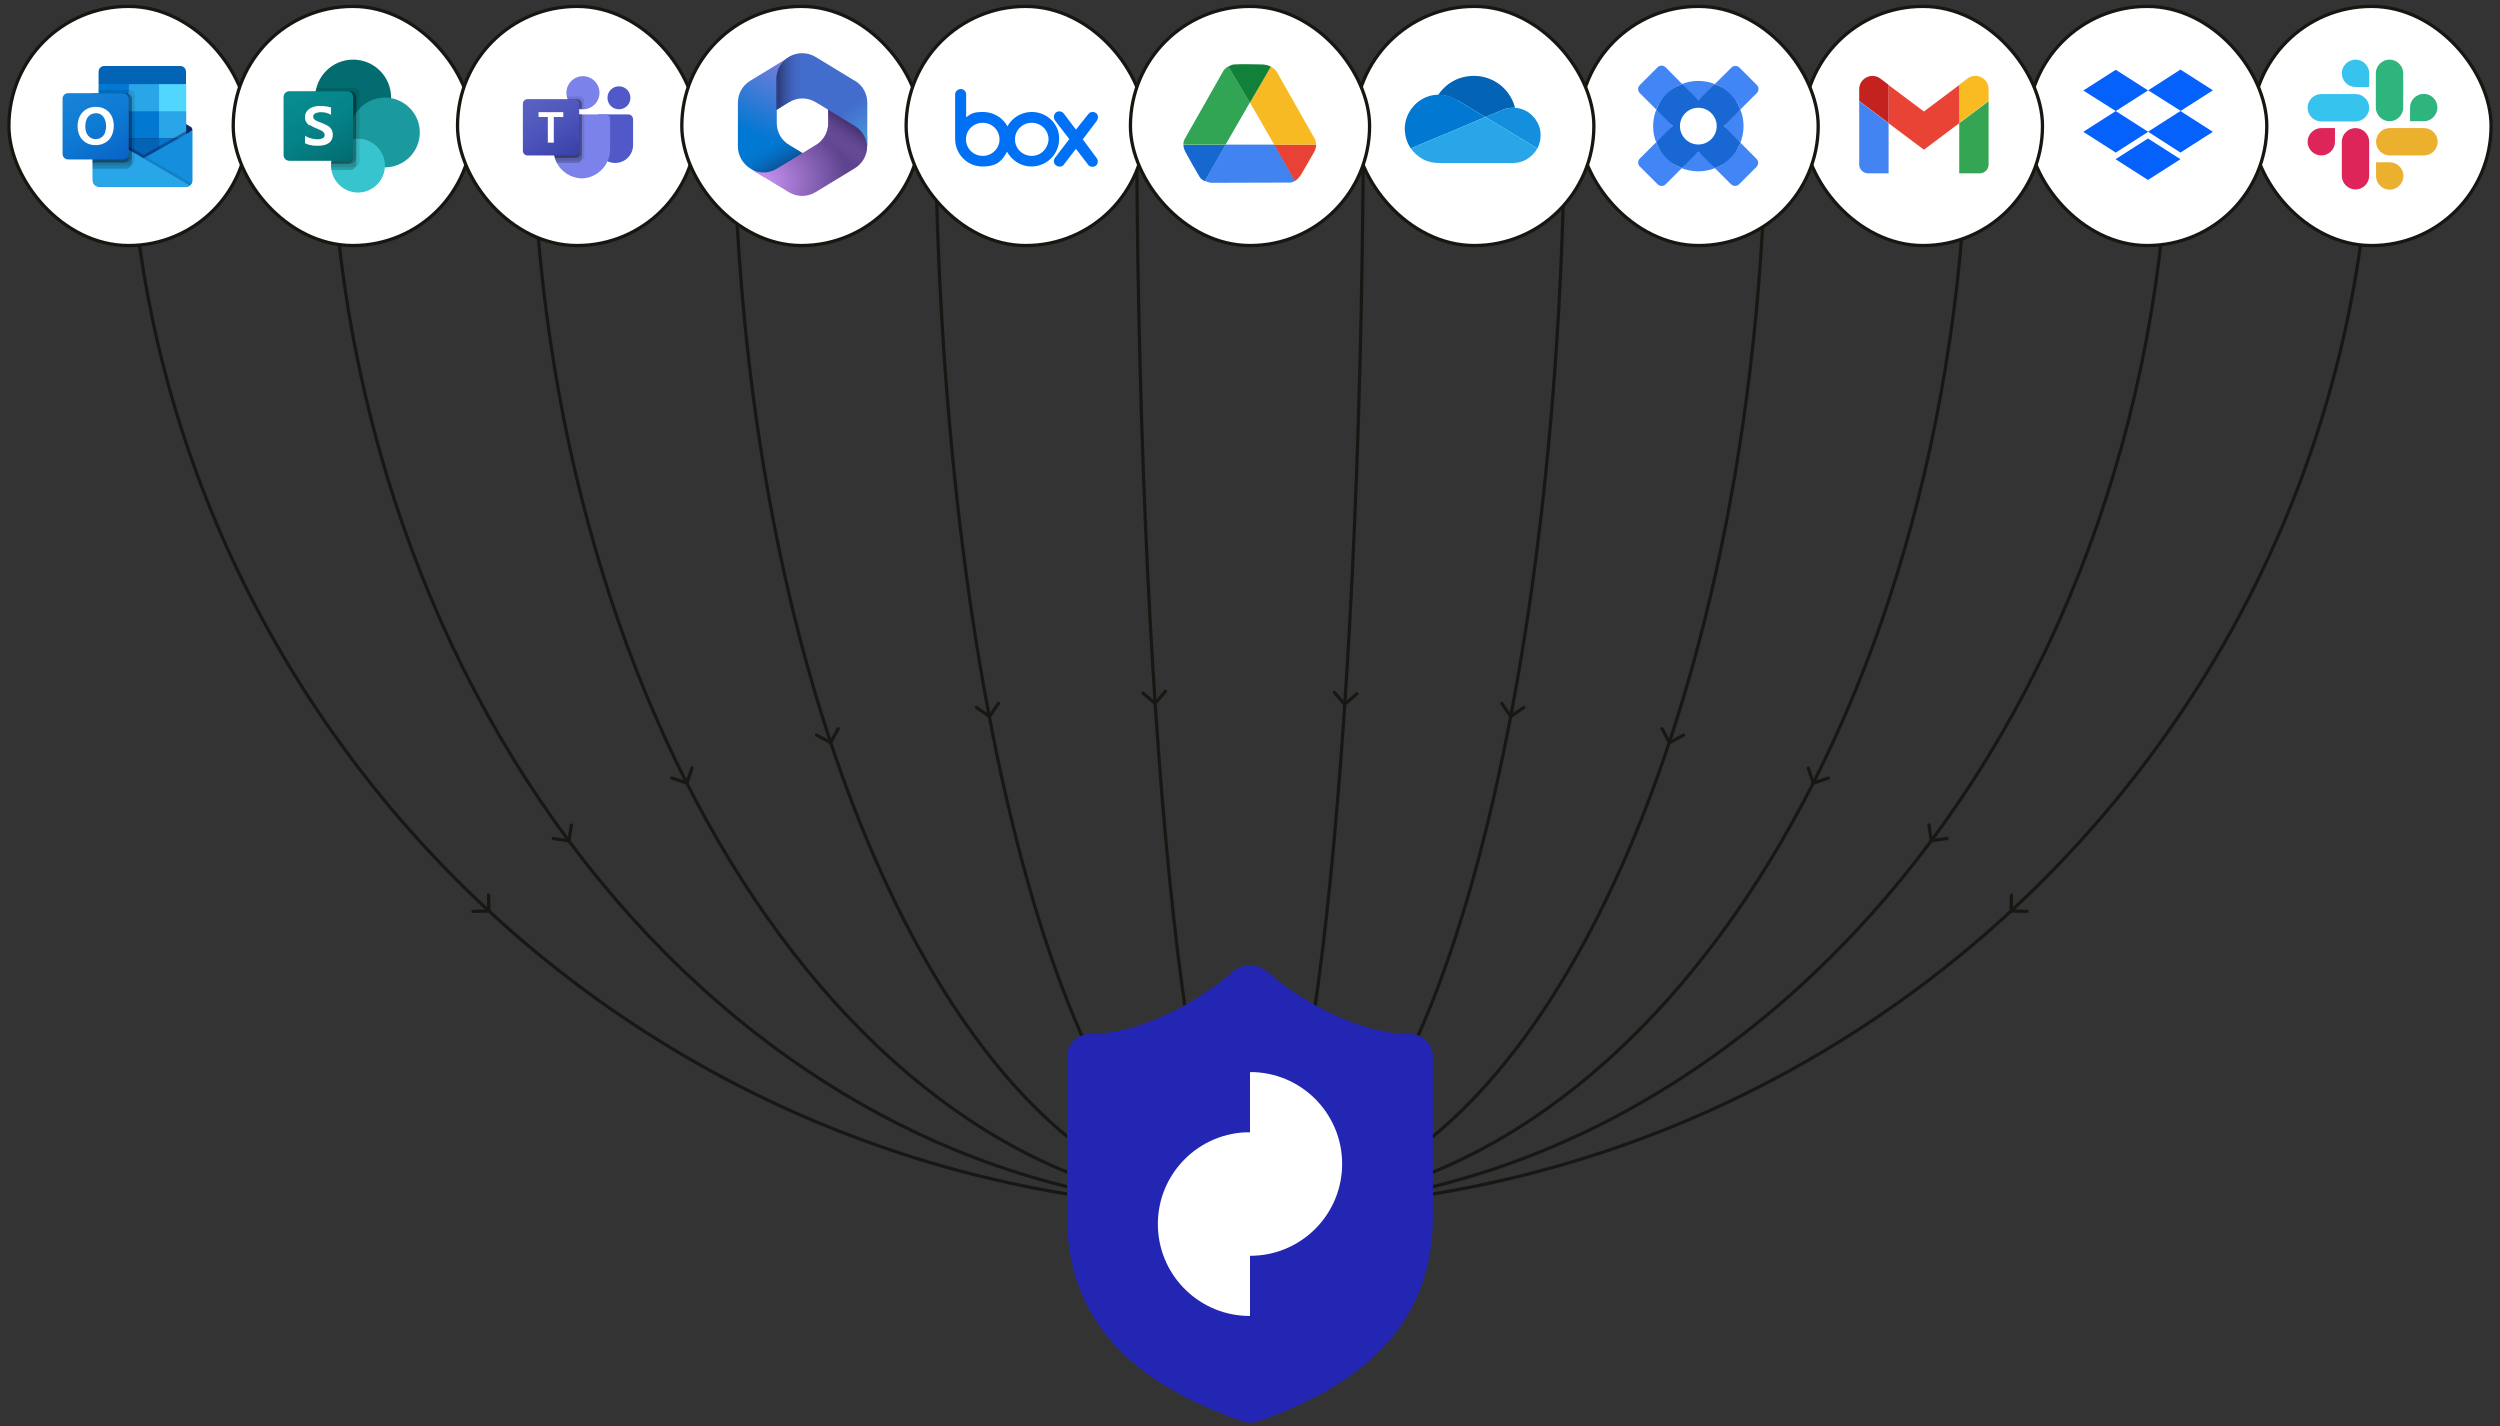 <?xml version="1.0" encoding="UTF-8"?><svg id="Layer_1" xmlns="http://www.w3.org/2000/svg" width="1200" height="684.61" xmlns:xlink="http://www.w3.org/1999/xlink" viewBox="0 0 1200 684.61"><rect x="0" y="0" width="1200" height="684.61" fill="#333333" stroke="none"/><defs><linearGradient id="linear-gradient" x1="515.9" y1="-696.12" x2="515.9" y2="-668.56" gradientTransform="translate(-447.5 758.12)" gradientUnits="userSpaceOnUse"><stop offset="0" stop-color="#36b6f0"/><stop offset="1" stop-color="#28a6e8"/></linearGradient><linearGradient id="linear-gradient-2" x1="483.05" y1="-715.52" x2="503.82" y2="-679.48" gradientTransform="translate(-447.5 758.12)" gradientUnits="userSpaceOnUse"><stop offset="0" stop-color="#1883d7"/><stop offset=".5" stop-color="#0e7ad3"/><stop offset="1" stop-color="#0963c7"/></linearGradient><linearGradient id="linear-gradient-3" x1="451.55" y1="-774.67" x2="473.38" y2="-736.84" gradientTransform="translate(-309.6 816.32)" gradientUnits="userSpaceOnUse"><stop offset="0" stop-color="#078e91"/><stop offset=".5" stop-color="#058388"/><stop offset="1" stop-color="#016d71"/></linearGradient><linearGradient id="linear-gradient-4" x1="418.22" y1="-792.12" x2="435.93" y2="-761.59" gradientTransform="translate(-162.6 837.92)" gradientUnits="userSpaceOnUse"><stop offset="0" stop-color="#5a62c1"/><stop offset=".5" stop-color="#4d55bb"/><stop offset="1" stop-color="#3940a9"/></linearGradient><radialGradient id="radial-gradient" cx="177.88" cy="-525.26" fx="177.88" fy="-525.26" r="1.59" gradientTransform="translate(-26165.22 -16253.25) rotate(110.5) scale(33.4 58.2)" gradientUnits="userSpaceOnUse"><stop offset="0" stop-color="#ac7fe0"/><stop offset="1" stop-color="#0178d2"/></radialGradient><linearGradient id="linear-gradient-5" x1="398.21" y1="-740.65" x2="390.79" y2="-753.47" gradientTransform="translate(-13.3 816.32)" gradientUnits="userSpaceOnUse"><stop offset="0" stop-color="#114a8a"/><stop offset="1" stop-color="#0178d2" stop-opacity="0"/></linearGradient><radialGradient id="radial-gradient-2" cx="190.94" cy="-556.49" fx="190.94" fy="-556.49" r="1.59" gradientTransform="translate(-3850.7 12242.2) rotate(-8.4) scale(31.1 20.5)" gradientUnits="userSpaceOnUse"><stop offset=".1" stop-color="#d39bfc"/><stop offset="1" stop-color="#5e438e"/></radialGradient><linearGradient id="linear-gradient-6" x1="416.16" y1="-759.68" x2="408.21" y2="-748.24" gradientTransform="translate(-13.3 816.32)" gradientUnits="userSpaceOnUse"><stop offset="0" stop-color="#493474"/><stop offset="1" stop-color="#8b66b8" stop-opacity="0"/></linearGradient><radialGradient id="radial-gradient-3" cx="200.93" cy="-518.57" fx="200.93" fy="-518.57" r="1.59" gradientTransform="translate(10612.08 -19779.32) rotate(-165.8) scale(24.9 42)" gradientUnits="userSpaceOnUse"><stop offset="0" stop-color="#50e4fd"/><stop offset="1" stop-color="#436dcc"/></radialGradient><linearGradient id="linear-gradient-7" x1="387.42" y1="-768.21" x2="399.19" y2="-768.21" gradientTransform="translate(-13.3 816.32)" gradientUnits="userSpaceOnUse"><stop offset="0" stop-color="#2e3f80"/><stop offset="1" stop-color="#436dcc" stop-opacity="0"/></linearGradient></defs><path d="M61.67,41.91c0,297.28,241.05,538.33,538.33,538.33S1138.33,339.19,1138.33,41.91" fill="none" stroke="#171713" stroke-width="1.56"/><path d="M158.5,41.91c0,297.28,197.68,538.33,441.5,538.33s441.5-241.05,441.5-538.33" fill="none" stroke="#171713" stroke-width="1.56"/><path d="M255.32,41.91c0,297.28,154.31,538.33,344.68,538.33S944.68,339.19,944.68,41.91" fill="none" stroke="#171713" stroke-width="1.56"/><path d="M352.02,41.91c0,297.28,111.07,538.33,247.98,538.33s247.98-241.05,247.98-538.33" fill="none" stroke="#171713" stroke-width="1.56"/><path d="M448.84,41.91c0,297.28,67.7,538.33,151.16,538.33s151.16-241.05,151.16-538.33" fill="none" stroke="#171713" stroke-width="1.56"/><path d="M545.54,41.91c0,297.28,24.33,538.33,54.46,538.33s54.46-241.05,54.46-538.33" fill="none" stroke="#171713" stroke-width="1.56"/><path d="M651.25,333.07l-5.77,5.03-5.03-5.77" fill="none" stroke="#171713" stroke-linecap="round" stroke-linejoin="round" stroke-width="1.56"/><path d="M548.63,332.7l5.84,4.94,4.94-5.84" fill="none" stroke="#171713" stroke-linecap="round" stroke-linejoin="round" stroke-width="1.56"/><path d="M468.65,339.57l6.3,4.34,4.34-6.3" fill="none" stroke="#171713" stroke-linecap="round" stroke-linejoin="round" stroke-width="1.56"/><path d="M391.96,352.82l6.73,3.65,3.65-6.73" fill="none" stroke="#171713" stroke-linecap="round" stroke-linejoin="round" stroke-width="1.56"/><path d="M322.45,373.45l7.25,2.45,2.45-7.25" fill="none" stroke="#171713" stroke-linecap="round" stroke-linejoin="round" stroke-width="1.56"/><path d="M265.55,402.48l7.57,1.12,1.12-7.57" fill="none" stroke="#171713" stroke-linecap="round" stroke-linejoin="round" stroke-width="1.56"/><path d="M227.03,437.49l7.65-.19-.19-7.65" fill="none" stroke="#171713" stroke-linecap="round" stroke-linejoin="round" stroke-width="1.56"/><path d="M934.59,402.46l-7.57,1.12-1.12-7.57" fill="none" stroke="#171713" stroke-linecap="round" stroke-linejoin="round" stroke-width="1.56"/><path d="M972.96,437.46l-7.65-.19.19-7.65" fill="none" stroke="#171713" stroke-linecap="round" stroke-linejoin="round" stroke-width="1.56"/><path d="M731.46,339.57l-6.3,4.34-4.34-6.3" fill="none" stroke="#171713" stroke-linecap="round" stroke-linejoin="round" stroke-width="1.56"/><path d="M808.14,352.82l-6.73,3.65-3.65-6.73" fill="none" stroke="#171713" stroke-linecap="round" stroke-linejoin="round" stroke-width="1.56"/><path d="M877.66,373.45l-7.25,2.45-2.45-7.25" fill="none" stroke="#171713" stroke-linecap="round" stroke-linejoin="round" stroke-width="1.56"/><rect x="4.28" y="3.07" width="114.79" height="114.79" rx="57.34" ry="57.34" fill="#fff"/><rect x="4.28" y="3.07" width="114.79" height="114.79" rx="57.34" ry="57.34" fill="none" stroke="#171712" stroke-width="1.59"/><path d="M92.25,62.11c0-.53-.21-.95-.64-1.17h0l-21.52-12.82s-.21-.11-.32-.21c-.85-.42-1.8-.42-2.65,0,0,0-.21.11-.32.21l-21.52,12.72h0c-.64.42-.85,1.27-.42,1.91.11.21.32.32.53.42l21.52,12.72s.21.11.32.21c.85.42,1.8.42,2.65,0,0,0,.21-.11.32-.21l21.52-12.72c.42-.21.74-.74.64-1.17l-.11.11Z" fill="#0a2767"/><path d="M47.63,53.52h14.2v12.93h-14.2v-12.93ZM89.28,40.38v-5.94c0-1.48-1.17-2.76-2.65-2.76h-36.67c-1.48,0-2.65,1.27-2.65,2.76v5.94l21.73,5.83,20.24-5.83Z" fill="#0364b6"/><path d="M47.31,40.38h14.52v13.04h-14.52v-13.04Z" fill="#0178d2"/><path d="M76.35,40.38h-14.52v13.04l14.52,13.04h13.04v-13.04l-13.04-13.04Z" fill="#28a6e8"/><path d="M61.83,53.42h14.52v13.04h-14.52v-13.04Z" fill="#0178d2"/><path d="M61.83,66.46h14.52v13.04h-14.52v-13.04Z" fill="#0364b6"/><path d="M47.63,66.56h14.2v11.77h-14.2v-11.77Z" fill="#13447d"/><path d="M76.35,66.46h13.04v13.04h-13.04v-13.04Z" fill="#0178d2"/><path d="M91.62,63.17h0l-21.52,12.19s-.21.11-.32.21c-.32.21-.74.32-1.17.32l-1.17-.74s-.21,0-.32-.21l-21.83-12.51h0l-.74-.42v24.59c0,1.59,1.38,2.97,2.97,2.97h41.87c.32,0,.64,0,1.06-.21.11,0,.32-.11.42-.21l.21-.21c.74-.53,1.17-1.38,1.17-2.33v-24.59c0,.42-.21.95-.64,1.17h0Z" fill="url(#linear-gradient)"/><path d="M91.09,62v1.48l-22.58,15.47-23.32-16.53h0l-2.12-1.27v-1.06h.85l1.91,1.06h0l.11.11s21.94,12.51,22.05,12.51l.85.53h.21l21.83-12.3h.21Z" fill="#0a2767" isolation="isolate" opacity=".5"/><path d="M91.62,63.17h0l-21.52,12.19s-.21.11-.32.21c-.85.42-1.8.42-2.65,0,0,0-.21,0-.32-.21l-21.52-12.08h0c-.42-.21-.64-.64-.64-1.17v24.59c0,1.59,1.38,2.97,2.97,2.97h41.76c1.59,0,2.97-1.27,2.97-2.97h0v-24.59c0,.42-.21.95-.64,1.17l-.11-.11Z" fill="#148fdd"/><path d="M70.31,75.15l-.32.21s-.21.11-.32.21c-.32.21-.74.32-1.17.32l8.16,9.75,14.31,3.5c.42-.32.74-.64.95-1.17l-21.73-12.61.11-.21Z" isolation="isolate" opacity=".1"/><path d="M71.8,74.4l-1.8.95s-.21.11-.32.21c-.32.21-.74.32-1.17.32l3.82,10.6,18.65,2.54c.74-.53,1.17-1.38,1.17-2.33v-.32l-20.46-11.98h.11Z" isolation="isolate" opacity="0"/><path d="M47.52,89.56h41.76c.64,0,1.27-.21,1.8-.53l-23.74-13.88s-.21,0-.32-.21l-21.83-12.51h0l-.74-.42v24.48c0,1.7,1.38,3.07,3.07,3.07Z" fill="#28a6e8"/><path d="M64.69,45.89v30.84c0,1.06-.64,2.01-1.7,2.44-.32.11-.64.21-.95.21h-17.59v-34.77h2.86v-1.48h14.73c1.48,0,2.65,1.17,2.65,2.65v.11Z" isolation="isolate" opacity=".1"/><path d="M63.32,47.38v30.84c0,.32,0,.74-.21,1.06-.42.95-1.38,1.59-2.44,1.7h-16.22v-36.14h16.22c.42,0,.85,0,1.17.32.85.42,1.48,1.38,1.48,2.33v-.11Z" isolation="isolate" opacity=".2"/><path d="M63.32,47.38v27.98c0,1.48-1.17,2.65-2.65,2.65h-16.22v-33.28h16.22c.42,0,.85,0,1.17.32.85.42,1.48,1.38,1.48,2.33Z" isolation="isolate" opacity=".2"/><path d="M61.83,47.38v27.98c0,1.48-1.17,2.65-2.65,2.65h-14.73v-33.28h14.73c1.48,0,2.65,1.17,2.65,2.65h0Z" isolation="isolate" opacity=".2"/><path d="M32.68,44.73h26.5c1.48,0,2.65,1.17,2.65,2.65v26.5c0,1.48-1.17,2.65-2.65,2.65h-26.5c-1.48,0-2.65-1.17-2.65-2.65v-26.5c0-1.48,1.17-2.65,2.65-2.65Z" fill="url(#linear-gradient-2)"/><path d="M38.3,55.86c.64-1.38,1.7-2.54,3.07-3.39,1.48-.85,3.18-1.27,4.77-1.17,1.59,0,3.07.32,4.45,1.17,1.27.74,2.33,1.91,2.97,3.18.74,1.48,1.06,3.07,1.06,4.66,0,1.7-.32,3.39-1.06,4.88-.64,1.38-1.7,2.54-3.07,3.29-1.38.85-2.97,1.17-4.66,1.17-1.59,0-3.18-.32-4.56-1.17-1.27-.74-2.33-1.91-2.97-3.18-.74-1.48-1.06-3.07-1.06-4.66,0-1.7.32-3.39,1.06-4.88v.11ZM41.48,63.7c.32.85.95,1.7,1.7,2.23s1.7.85,2.65.85c1.06,0,2.01-.21,2.86-.85.74-.53,1.38-1.27,1.7-2.23.32-.95.53-2.01.53-3.07s-.11-2.12-.53-3.07c-.32-.95-.85-1.7-1.59-2.33-.85-.64-1.8-.95-2.86-.85-.95,0-1.91.21-2.76.85-.74.53-1.38,1.38-1.7,2.23-.74,2.01-.74,4.35,0,6.36h0v-.11Z" fill="#fff"/><path d="M76.35,40.38h13.04v13.04h-13.04v-13.04Z" fill="#51d7fd"/><rect x="111.94" y="3.07" width="114.79" height="114.79" rx="57.34" ry="57.34" fill="#fff"/><rect x="111.94" y="3.07" width="114.79" height="114.79" rx="57.34" ry="57.34" fill="none" stroke="#171712" stroke-width="1.59"/><path d="M169.5,65.08c10.07,0,18.23-8.16,18.23-18.23s-8.16-18.23-18.23-18.23-18.23,8.16-18.23,18.23,8.16,18.23,18.23,18.23Z" fill="#026c70"/><path d="M184.76,80.34c9.22,0,16.75-7.53,16.75-16.75s-7.53-16.75-16.75-16.75-16.75,7.53-16.75,16.75,7.53,16.75,16.75,16.75Z" fill="#1a999f"/><path d="M171.83,92.42c7.1,0,12.93-5.83,12.93-12.93s-5.83-12.93-12.93-12.93-12.93,5.83-12.93,12.93,5.83,12.93,12.93,12.93Z" fill="#37c4ce"/><path d="M172.57,45.04v32.43c0,1.17-.74,2.12-1.7,2.54-.32.11-.74.21-1.06.21h-10.92v-1.48c.32-4.88,3.29-9.12,7.74-11.13v-2.86c-9.96-1.59-16.75-10.92-15.16-20.88v-.21c0-.53.21-1.06.32-1.48h17.91c1.48,0,2.76,1.27,2.76,2.76l.11.11Z" isolation="isolate" opacity=".1"/><path d="M168.23,43.77h-16.75c-1.7,9.96,4.98,19.29,14.94,20.99.32,0,.64,0,.95.11-4.66,2.23-8.16,8.59-8.48,13.78v1.48c0,.53,0,1.06.21,1.48h9.12c1.17,0,2.12-.74,2.54-1.7.11-.32.21-.64.21-1.06v-32.43c0-1.48-1.27-2.76-2.76-2.76v.11Z" isolation="isolate" opacity=".2"/><path d="M168.23,43.77h-16.75c-1.7,9.96,4.98,19.29,14.94,20.99h.64c-4.56,2.44-7.84,8.69-8.16,13.88h9.33c1.48,0,2.76-1.27,2.76-2.76v-29.36c0-1.48-1.27-2.76-2.76-2.76h0Z" isolation="isolate" opacity=".2"/><path d="M166.74,43.77h-15.16c-1.59,9.33,4.24,18.34,13.46,20.67-3.5,4.03-5.62,9.01-6.15,14.2h7.84c1.48,0,2.76-1.27,2.76-2.76v-29.36c0-1.48-1.27-2.76-2.76-2.76h0Z" isolation="isolate" opacity=".2"/><path d="M138.87,43.77h27.88c1.59,0,2.76,1.27,2.76,2.76v27.88c0,1.59-1.27,2.76-2.76,2.76h-27.88c-1.59,0-2.76-1.27-2.76-2.76v-27.88c0-1.59,1.27-2.76,2.76-2.76Z" fill="url(#linear-gradient-3)"/><path d="M148.51,60.2c-.64-.42-1.17-1.06-1.59-1.7-.42-.74-.53-1.48-.53-2.33,0-1.06.32-2.12,1.06-2.97s1.7-1.48,2.76-1.8c1.17-.42,2.44-.64,3.71-.53,1.7,0,3.39.21,4.98.74v3.5c-.74-.42-1.48-.74-2.23-.95-.85-.21-1.7-.32-2.65-.32s-1.8.21-2.65.53c-.64.32-1.06.95-1.06,1.59,0,.42.21.85.42,1.17.32.32.74.64,1.17.85.53.21,1.27.64,2.33.95.11,0,.21,0,.32.11.95.42,1.91.85,2.86,1.38.74.42,1.27,1.06,1.7,1.7.42.74.64,1.7.64,2.54,0,1.17-.32,2.23-.95,3.07-.64.85-1.59,1.38-2.54,1.7-1.17.42-2.44.53-3.71.53-1.17,0-2.23,0-3.39-.32-.95-.11-1.8-.42-2.76-.85v-3.71c.85.64,1.8,1.06,2.76,1.27.95.32,2.01.42,2.97.53.95,0,1.91-.11,2.76-.53.64-.32.95-.95.95-1.59,0-.42-.21-.95-.53-1.27-.42-.42-.85-.74-1.38-.95-.64-.32-1.48-.74-2.65-1.17-.95-.42-1.8-.85-2.65-1.38l-.11.21Z" fill="#fff"/><rect x="219.61" y="3.07" width="114.79" height="114.79" rx="57.34" ry="57.34" fill="#fff"/><rect x="219.61" y="3.07" width="114.79" height="114.79" rx="57.34" ry="57.34" fill="none" stroke="#171712" stroke-width="1.59"/><path d="M287.87,54.9h13.67c1.27,0,2.33,1.06,2.33,2.33v12.4c0,4.77-3.82,8.59-8.59,8.59h0c-4.77,0-8.59-3.82-8.59-8.59h0v-13.57c0-.64.53-1.27,1.27-1.27l-.11.11Z" fill="#5059c7"/><path d="M297.09,52.46c3.07,0,5.51-2.44,5.51-5.51s-2.44-5.51-5.51-5.51-5.51,2.44-5.51,5.51,2.44,5.51,5.51,5.51Z" fill="#5059c7"/><path d="M279.81,52.46c4.45,0,7.95-3.6,7.95-7.95s-3.6-7.95-7.95-7.95-7.95,3.6-7.95,7.95,3.6,7.95,7.95,7.95Z" fill="#7b82e9"/><path d="M290.52,54.9h-22.58c-1.27,0-2.33,1.06-2.23,2.33v14.2c-.21,7.63,5.83,13.99,13.57,14.2,7.63-.21,13.67-6.57,13.57-14.2v-14.2c0-1.27-.95-2.33-2.23-2.33h-.11Z" fill="#7b82e9"/><path d="M280.45,54.9v19.93c0,.95-.53,1.7-1.38,2.12-.32.11-.53.21-.85.21h-11.45c-.21-.42-.32-.85-.42-1.27-.42-1.38-.64-2.86-.64-4.35v-14.2c0-1.27.95-2.33,2.23-2.33h12.51v-.11Z" isolation="isolate" opacity=".1"/><path d="M279.28,54.9v21.09c0,.32,0,.53-.21.85-.32.85-1.17,1.38-2.12,1.38h-9.65c-.21-.42-.42-.85-.53-1.27-.21-.42-.32-.85-.42-1.27-.42-1.38-.64-2.86-.64-4.35v-14.2c0-1.27.95-2.33,2.23-2.33h11.24l.11.11Z" isolation="isolate" opacity=".2"/><path d="M279.28,54.9v18.65c0,1.27-1.06,2.23-2.23,2.23h-10.6c-.42-1.38-.64-2.86-.64-4.35v-14.2c0-1.27.95-2.33,2.23-2.33h11.24Z" isolation="isolate" opacity=".2"/><path d="M278.01,54.9v18.65c0,1.27-1.06,2.23-2.23,2.23h-9.43c-.42-1.38-.64-2.86-.64-4.35v-14.2c0-1.27.95-2.33,2.23-2.33h10.07Z" isolation="isolate" opacity=".2"/><path d="M280.45,48.54v3.92h-1.27c-.42,0-.85,0-1.27-.21-2.54-.64-4.56-2.33-5.51-4.66-.21-.42-.32-.85-.42-1.27h6.15c1.27,0,2.23,1.06,2.23,2.23h.11Z" isolation="isolate" opacity=".1"/><path d="M279.28,49.81v2.65c-.42,0-.85,0-1.27-.21-2.54-.64-4.56-2.33-5.51-4.66h4.56c1.27,0,2.23,1.06,2.23,2.23h0Z" isolation="isolate" opacity=".2"/><path d="M279.28,49.81v2.65c-.42,0-.85,0-1.27-.21-2.54-.64-4.56-2.33-5.51-4.66h4.56c1.27,0,2.23,1.06,2.23,2.23h0Z" isolation="isolate" opacity=".2"/><path d="M278.01,49.81v2.44c-2.54-.64-4.56-2.33-5.51-4.66h3.29c1.27,0,2.23,1.06,2.23,2.23h0Z" isolation="isolate" opacity=".2"/><path d="M253.21,47.59h22.58c1.27,0,2.23,1.06,2.23,2.23v22.58c0,1.27-1.06,2.23-2.23,2.23h-22.58c-1.27,0-2.23-1.06-2.23-2.23v-22.58c0-1.27,1.06-2.23,2.23-2.23Z" fill="url(#linear-gradient-4)"/><path d="M270.38,56.17h-4.56v12.29h-2.86v-12.29h-4.45v-2.33h11.87v2.33Z" fill="#fff"/><rect x="327.27" y="3.07" width="114.79" height="114.79" rx="57.34" ry="57.34" fill="#fff"/><rect x="327.27" y="3.07" width="114.79" height="114.79" rx="57.34" ry="57.34" fill="none" stroke="#171712" stroke-width="1.59"/><path d="M379,27.24l-.32.21c-.53.32-1.06.74-1.59,1.17l1.06-.74h8.59l1.59,11.77-7.74,7.74-7.74,5.41v6.25c0,4.35,2.23,8.37,6.04,10.6l8.16,4.98-17.28,10.07h-3.29l-6.25-3.82c-3.71-2.23-6.04-6.25-6.04-10.6v-20.99c0-4.35,2.23-8.37,6.04-10.6l18.65-11.34c.11,0,.21-.11.32-.21l-.21.11Z" fill="url(#radial-gradient)"/><path d="M379,27.24l-.32.21c-.53.32-1.06.74-1.59,1.17l1.06-.74h8.59l1.59,11.77-7.74,7.74-7.74,5.41v6.25c0,4.35,2.23,8.37,6.04,10.6l8.16,4.98-17.28,10.07h-3.29l-6.25-3.82c-3.71-2.23-6.04-6.25-6.04-10.6v-20.99c0-4.35,2.23-8.37,6.04-10.6l18.65-11.34c.11,0,.21-.11.32-.21l-.21.11Z" fill="url(#linear-gradient-5)"/><path d="M397.55,52.04v7c0,4.35-2.23,8.37-6.04,10.6l-18.65,11.34c-3.82,2.33-8.59,2.44-12.51.21l18.23,11.02c3.92,2.44,8.9,2.44,12.93,0l18.65-11.34c3.71-2.23,6.04-6.25,6.04-10.6v-5.09l-1.59-2.33-17.06-10.92v.11Z" fill="url(#radial-gradient-2)"/><path d="M397.55,52.04v7c0,4.35-2.23,8.37-6.04,10.6l-18.65,11.34c-3.82,2.33-8.59,2.44-12.51.21l18.23,11.02c3.92,2.44,8.9,2.44,12.93,0l18.65-11.34c3.71-2.23,6.04-6.25,6.04-10.6v-5.09l-1.59-2.33-17.06-10.92v.11Z" fill="url(#linear-gradient-6)"/><path d="M410.16,38.69l-18.65-11.34c-3.82-2.33-8.59-2.44-12.51-.21l-.32.21c-3.71,2.23-6.04,6.25-6.04,10.6v14.73l6.04-3.6c3.92-2.44,8.9-2.44,12.93,0l18.65,11.34c3.6,2.23,5.83,6.04,6.04,10.28v-21.41c0-4.35-2.23-8.37-6.04-10.6h-.11Z" fill="url(#radial-gradient-3)"/><path d="M410.16,38.69l-18.65-11.34c-3.82-2.33-8.59-2.44-12.51-.21l-.32.21c-3.71,2.23-6.04,6.25-6.04,10.6v14.73l6.04-3.6c3.92-2.44,8.9-2.44,12.93,0l18.65,11.34c3.6,2.23,5.83,6.04,6.04,10.28v-21.41c0-4.35-2.23-8.37-6.04-10.6h-.11Z" fill="url(#linear-gradient-7)"/><rect x="434.94" y="3.07" width="114.79" height="114.79" rx="57.34" ry="57.34" fill="#fff"/><rect x="434.94" y="3.07" width="114.79" height="114.79" rx="57.34" ry="57.34" fill="none" stroke="#171712" stroke-width="1.59"/><path d="M526.41,75.89c.85,1.17.64,2.76-.32,3.6-1.17.85-2.86.74-3.71-.32l-5.94-7.74-5.83,7.63c-.85,1.17-2.54,1.17-3.71.32s-1.38-2.44-.53-3.6l6.89-9.01-6.89-9.01c-.85-1.17-.53-2.97.53-3.82,1.17-.85,2.86-.53,3.71.53l5.83,7.74,5.94-7.42c.85-1.17,2.44-1.38,3.71-.53,1.17.85,1.17,2.54.32,3.82l-6.68,8.8,6.68,9.01ZM495.25,74.83c-4.45,0-8.06-3.5-8.06-7.95s3.6-7.95,8.06-7.95,8.06,3.6,8.06,7.95c-.21,4.45-3.71,7.95-8.06,7.95ZM471.72,74.83c-4.45,0-8.06-3.5-8.06-7.95s3.6-7.95,8.06-7.95,8.06,3.6,8.06,7.95-3.6,7.95-8.06,7.95ZM495.25,53.74c-4.98,0-9.43,2.76-11.66,6.89-2.23-4.13-6.68-6.89-11.77-6.89s-5.83,1.06-8.06,2.54v-11.02c0-1.38-1.17-2.54-2.54-2.54s-2.76,1.17-2.76,2.54v21.73c.21,7.21,5.94,12.93,13.14,12.93s9.54-2.97,11.77-7.1c2.23,4.13,6.68,7.1,11.66,7.1,7.31,0,13.35-5.83,13.35-13.25.21-7.1-5.83-12.93-13.14-12.93Z" fill="#0071f5"/><rect x="1080.93" y="3.07" width="114.79" height="114.79" rx="57.34" ry="57.34" fill="#fff"/><rect x="1080.93" y="3.07" width="114.79" height="114.79" rx="57.34" ry="57.34" fill="none" stroke="#171712" stroke-width="1.59"/><path d="M1120.79,68.05c0,3.6-2.97,6.57-6.57,6.57s-6.57-2.97-6.57-6.57,2.97-6.57,6.57-6.57h6.57v6.57ZM1124.07,68.05c0-3.6,2.97-6.57,6.57-6.57s6.57,2.97,6.57,6.57v16.32c0,3.6-2.97,6.57-6.57,6.57s-6.57-2.97-6.57-6.57v-16.32Z" fill="#de255a"/><path d="M1130.64,41.76c-3.6,0-6.57-2.97-6.57-6.57s2.97-6.57,6.57-6.57,6.57,2.97,6.57,6.57v6.57h-6.57ZM1130.64,45.15c3.6,0,6.57,2.97,6.57,6.57s-2.97,6.57-6.57,6.57h-16.43c-3.6,0-6.57-2.97-6.57-6.57s2.97-6.57,6.57-6.57h16.43Z" fill="#36c3ee"/><path d="M1156.82,51.62c0-3.6,2.97-6.57,6.57-6.57s6.57,2.97,6.57,6.57-2.97,6.57-6.57,6.57h-6.57v-6.57ZM1153.54,51.62c0,3.6-2.97,6.57-6.57,6.57s-6.57-2.97-6.57-6.57v-16.43c0-3.6,2.97-6.57,6.57-6.57s6.57,2.97,6.57,6.57v16.43Z" fill="#2eb47d"/><path d="M1147.07,77.9c3.6,0,6.57,2.97,6.57,6.57s-2.97,6.57-6.57,6.57-6.57-2.97-6.57-6.57v-6.57h6.57ZM1147.07,74.62c-3.6,0-6.57-2.97-6.57-6.57s2.97-6.57,6.57-6.57h16.43c3.6,0,6.57,2.97,6.57,6.57s-2.97,6.57-6.57,6.57h-16.43Z" fill="#eab02e"/><rect x="973.27" y="3.07" width="114.79" height="114.79" rx="57.34" ry="57.34" fill="#fff"/><rect x="973.27" y="3.07" width="114.79" height="114.79" rx="57.34" ry="57.34" fill="none" stroke="#171712" stroke-width="1.59"/><path d="M1031.14,43.35l-15.58,9.96,15.58,9.96-15.58,9.96-15.58-9.96,15.58-9.96-15.58-9.86,15.58-9.96,15.58,9.96v-.11ZM1015.45,76.42l15.58-9.96,15.58,9.96-15.58,9.96-15.58-9.96ZM1031.14,63.17l15.58-9.96-15.58-9.86,15.47-9.96,15.58,9.96-15.58,9.96,15.58,9.96-15.58,9.96-15.47-9.96v-.11Z" fill="#0561fb"/><rect x="865.6" y="3.07" width="114.79" height="114.79" rx="57.34" ry="57.34" fill="#fff"/><rect x="865.6" y="3.07" width="114.79" height="114.79" rx="57.34" ry="57.34" fill="none" stroke="#171712" stroke-width="1.59"/><path d="M896.66,83.2h9.86v-24.06l-14.1-10.6v30.42c0,2.33,1.91,4.24,4.24,4.24Z" fill="#4284f2"/><path d="M940.43,83.2h9.86c2.33,0,4.24-1.91,4.24-4.24v-30.42l-14.1,10.6" fill="#34a653"/><path d="M940.43,40.7v18.34l14.1-10.6v-5.62c0-5.3-6.04-8.27-10.18-5.09" fill="#f9ba22"/><path d="M906.51,59.14v-18.34l16.96,12.72,16.96-12.72v18.34l-16.96,12.72" fill="#e84335"/><path d="M892.42,42.82v5.62l14.1,10.6v-18.34l-3.92-2.97c-4.24-3.18-10.18-.11-10.18,5.09Z" fill="#c3221f"/><rect x="757.94" y="3.07" width="114.79" height="114.79" rx="57.34" ry="57.34" fill="#fff"/><rect x="757.94" y="3.07" width="114.79" height="114.79" rx="57.34" ry="57.34" fill="none" stroke="#171712" stroke-width="1.59"/><path d="M827.47,60.48l4.2-3.18,3.72-4.73c-1.18-2.98-4.26-8.46-4.26-8.46,0,0-5.39-2.73-8-3.76l-4.79,3.4-3.09,4.42-3.09-4.49-4.73-3.4c-2.63,1.01-8.06,4.09-8.06,4.09,0,0-3.14,5.19-4.33,8.2l3.72,4.74,4.14,3.13-4.4,3.36-3.54,4.54c1.05,2.73,3.95,7.94,3.95,7.94,0,0,5.42,3.31,8.33,4.46l4.46-3.44,3.53-4.54,3.13,4.15,4.84,3.83c2.73-1.07,7.92-4.04,7.92-4.04,0,0,3.18-5.35,4.31-8.22l-3.64-4.69-4.29-3.3-.03-.04ZM815.2,69.36c-4.87,0-8.82-3.95-8.82-8.82s3.95-8.82,8.82-8.82,8.82,3.95,8.82,8.82-3.95,8.82-8.82,8.82Z" fill="#1967d2"/><path d="M827.47,60.48l7.91-7.91c.98,2.47,1.52,5.16,1.52,7.97s-.54,5.47-1.5,7.92l-7.94-7.99ZM795.02,52.57c-.97,2.47-1.52,5.16-1.52,7.97s.51,5.37,1.44,7.78l7.95-7.88-7.86-7.86h-.01ZM823.12,40.34c-2.45-.96-5.12-1.5-7.92-1.5s-5.37.51-7.78,1.44l7.82,7.87,7.88-7.82h0ZM807.23,80.72c2.47.98,5.16,1.52,7.97,1.52s5.51-.55,7.97-1.52l-7.97-7.97-7.97,7.97ZM835.41,68.46c-2.2,5.6-6.65,10.04-12.23,12.26l7.74,7.74c1.06,1.06,2.77,1.06,3.83,0l8.38-8.38c1.06-1.06,1.06-2.77,0-3.83l-7.73-7.78ZM835.39,52.55l7.91-7.91c1.06-1.06,1.06-2.77,0-3.83l-8.38-8.38c-1.06-1.06-2.77-1.06-3.83,0l-7.96,7.9c5.6,2.2,10.06,6.65,12.27,12.23h0ZM794.95,68.31l-7.82,7.77c-1.07,1.06-1.07,2.79,0,3.85l8.54,8.54c1.06,1.06,2.77,1.06,3.83,0l7.74-7.74c-5.64-2.22-10.11-6.75-12.28-12.41h-.01ZM807.42,40.29l-7.94-7.99c-1.06-1.07-2.79-1.07-3.85,0l-8.54,8.54c-1.06,1.06-1.06,2.77,0,3.83l7.91,7.91c2.22-5.64,6.75-10.11,12.4-12.28h.01Z" fill="#4285f4"/><rect x="650.27" y="3.07" width="114.79" height="114.79" rx="57.34" ry="57.34" fill="#fff"/><rect x="650.27" y="3.07" width="114.79" height="114.79" rx="57.34" ry="57.34" fill="none" stroke="#171712" stroke-width="1.59"/><path d="M699.24,47.91h0l13.67,8.27,8.16-3.39c1.7-.74,3.5-1.06,5.3-1.06h.85c-.95-3.82-3.07-7.31-5.94-9.96-2.86-2.65-6.57-4.45-10.49-5.09-3.92-.64-7.95-.11-11.55,1.38-3.6,1.59-6.68,4.13-8.9,7.53h.21c3.07,0,6.04.85,8.59,2.44l.11-.11Z" fill="#0364b6"/><path d="M699.24,47.91h0c-2.54-1.59-5.51-2.44-8.59-2.44h-.21c-2.97,0-5.83.85-8.37,2.44-2.54,1.59-4.56,3.82-5.94,6.47-1.38,2.65-2.01,5.62-1.8,8.59s1.17,5.83,2.86,8.27l12.08-5.09,5.41-2.23,11.98-5.09,6.25-2.65-13.67-8.27Z" fill="#0178d2"/><path d="M727.21,51.72h-.85c-1.8,0-3.6.32-5.3,1.06l-8.16,3.39,2.33,1.38,7.74,4.66,3.39,2.01,11.55,7c1.06-1.91,1.59-4.13,1.59-6.36s-.53-4.45-1.7-6.36c-1.06-1.91-2.65-3.6-4.45-4.77-1.91-1.17-4.03-1.91-6.25-2.01h.11Z" fill="#148fdd"/><path d="M726.37,64.23l-3.39-2.01-7.74-4.66-2.33-1.38-6.25,2.65-11.98,5.09-5.41,2.23-12.08,5.09c1.48,2.12,3.5,3.92,5.83,5.19,2.33,1.27,4.88,1.8,7.53,1.8h35.72c2.44,0,4.77-.64,6.78-1.91,2.01-1.27,3.71-2.97,4.88-5.09l-11.55-7h0Z" fill="#28a6e8"/><rect x="542.61" y="3.07" width="114.79" height="114.79" rx="57.34" ry="57.34" fill="#fff"/><rect x="542.61" y="3.07" width="114.79" height="114.79" rx="57.34" ry="57.34" fill="none" stroke="#171712" stroke-width="1.59"/><rect x="567.73" y="27.13" width="65.4" height="65.4" fill="none"/><path d="M611.61,69.42h-23.32l-9.96,17.38c1.17.64,2.54.95,3.5.95,9.12,0,27.88-.11,37.2-.11.89,0,1.8-.32,2.65-.85l-9.96-17.49-.11.11Z" fill="#4184f1"/><path d="M578.32,86.91l9.96-17.38h-20.24c0,1.17.42,2.33,1.06,3.6,1.91,3.5,5.09,9.12,6.89,12.08.42.74,2.33,1.8,2.23,1.8h0l.11-.11Z" fill="#1667cf"/><path d="M611.61,69.42l9.96,17.49c1.27-.85,2.33-2.12,3.07-3.29,1.59-2.76,4.13-7.21,5.94-10.28.85-1.38,1.17-2.65,1.17-3.92h-20.14Z" fill="#e74235"/><path d="M588.29,69.42l11.66-20.24-10.39-17.38c-1.17.74-2.12,1.7-2.54,2.54-4.56,7.95-13.67,24.27-18.34,32.33-.42.85-.74,1.8-.64,2.76h20.24Z" fill="#31a553"/><path d="M611.61,69.42l-11.66-20.24,10.07-17.28c1.17.74,2.33,1.7,2.76,2.44,4.56,7.95,13.67,24.27,18.34,32.33.42.85.64,1.8.53,2.76h-20.14.11Z" fill="#f7ba22"/><path d="M589.56,31.9l10.39,17.38,10.07-17.28c-1.06-.64-2.54-.95-3.92-1.06-4.03-.11-10.49-.21-13.88,0-.85,0-2.65,1.06-2.65,1.06v-.11Z" fill="#118038"/><path d="M687.79,584.11c0,54.87-38.41,82.3-84.06,98.22-2.39.81-4.99.77-7.35-.11-45.76-15.8-84.17-43.24-84.17-98.11v-76.82c0-6.06,4.91-10.97,10.97-10.97,21.95,0,49.38-13.17,68.48-29.85,4.8-4.1,11.88-4.1,16.68,0,19.2,16.79,46.53,29.85,68.48,29.85,6.06,0,10.97,4.91,10.97,10.97v76.82Z" fill="#2326b3"/><path d="M602.18,514.63c24.32,1.13,43.13,21.78,42,46.1-1.1,23.58-20.57,42.13-44.18,42.05v-88.15h2.18Z" fill="#fff"/><path d="M597.82,543.51c-24.32,1.13-43.13,21.78-42,46.1,1.1,23.58,20.57,42.13,44.18,42.05v-88.15h-2.18Z" fill="#fff"/></svg>